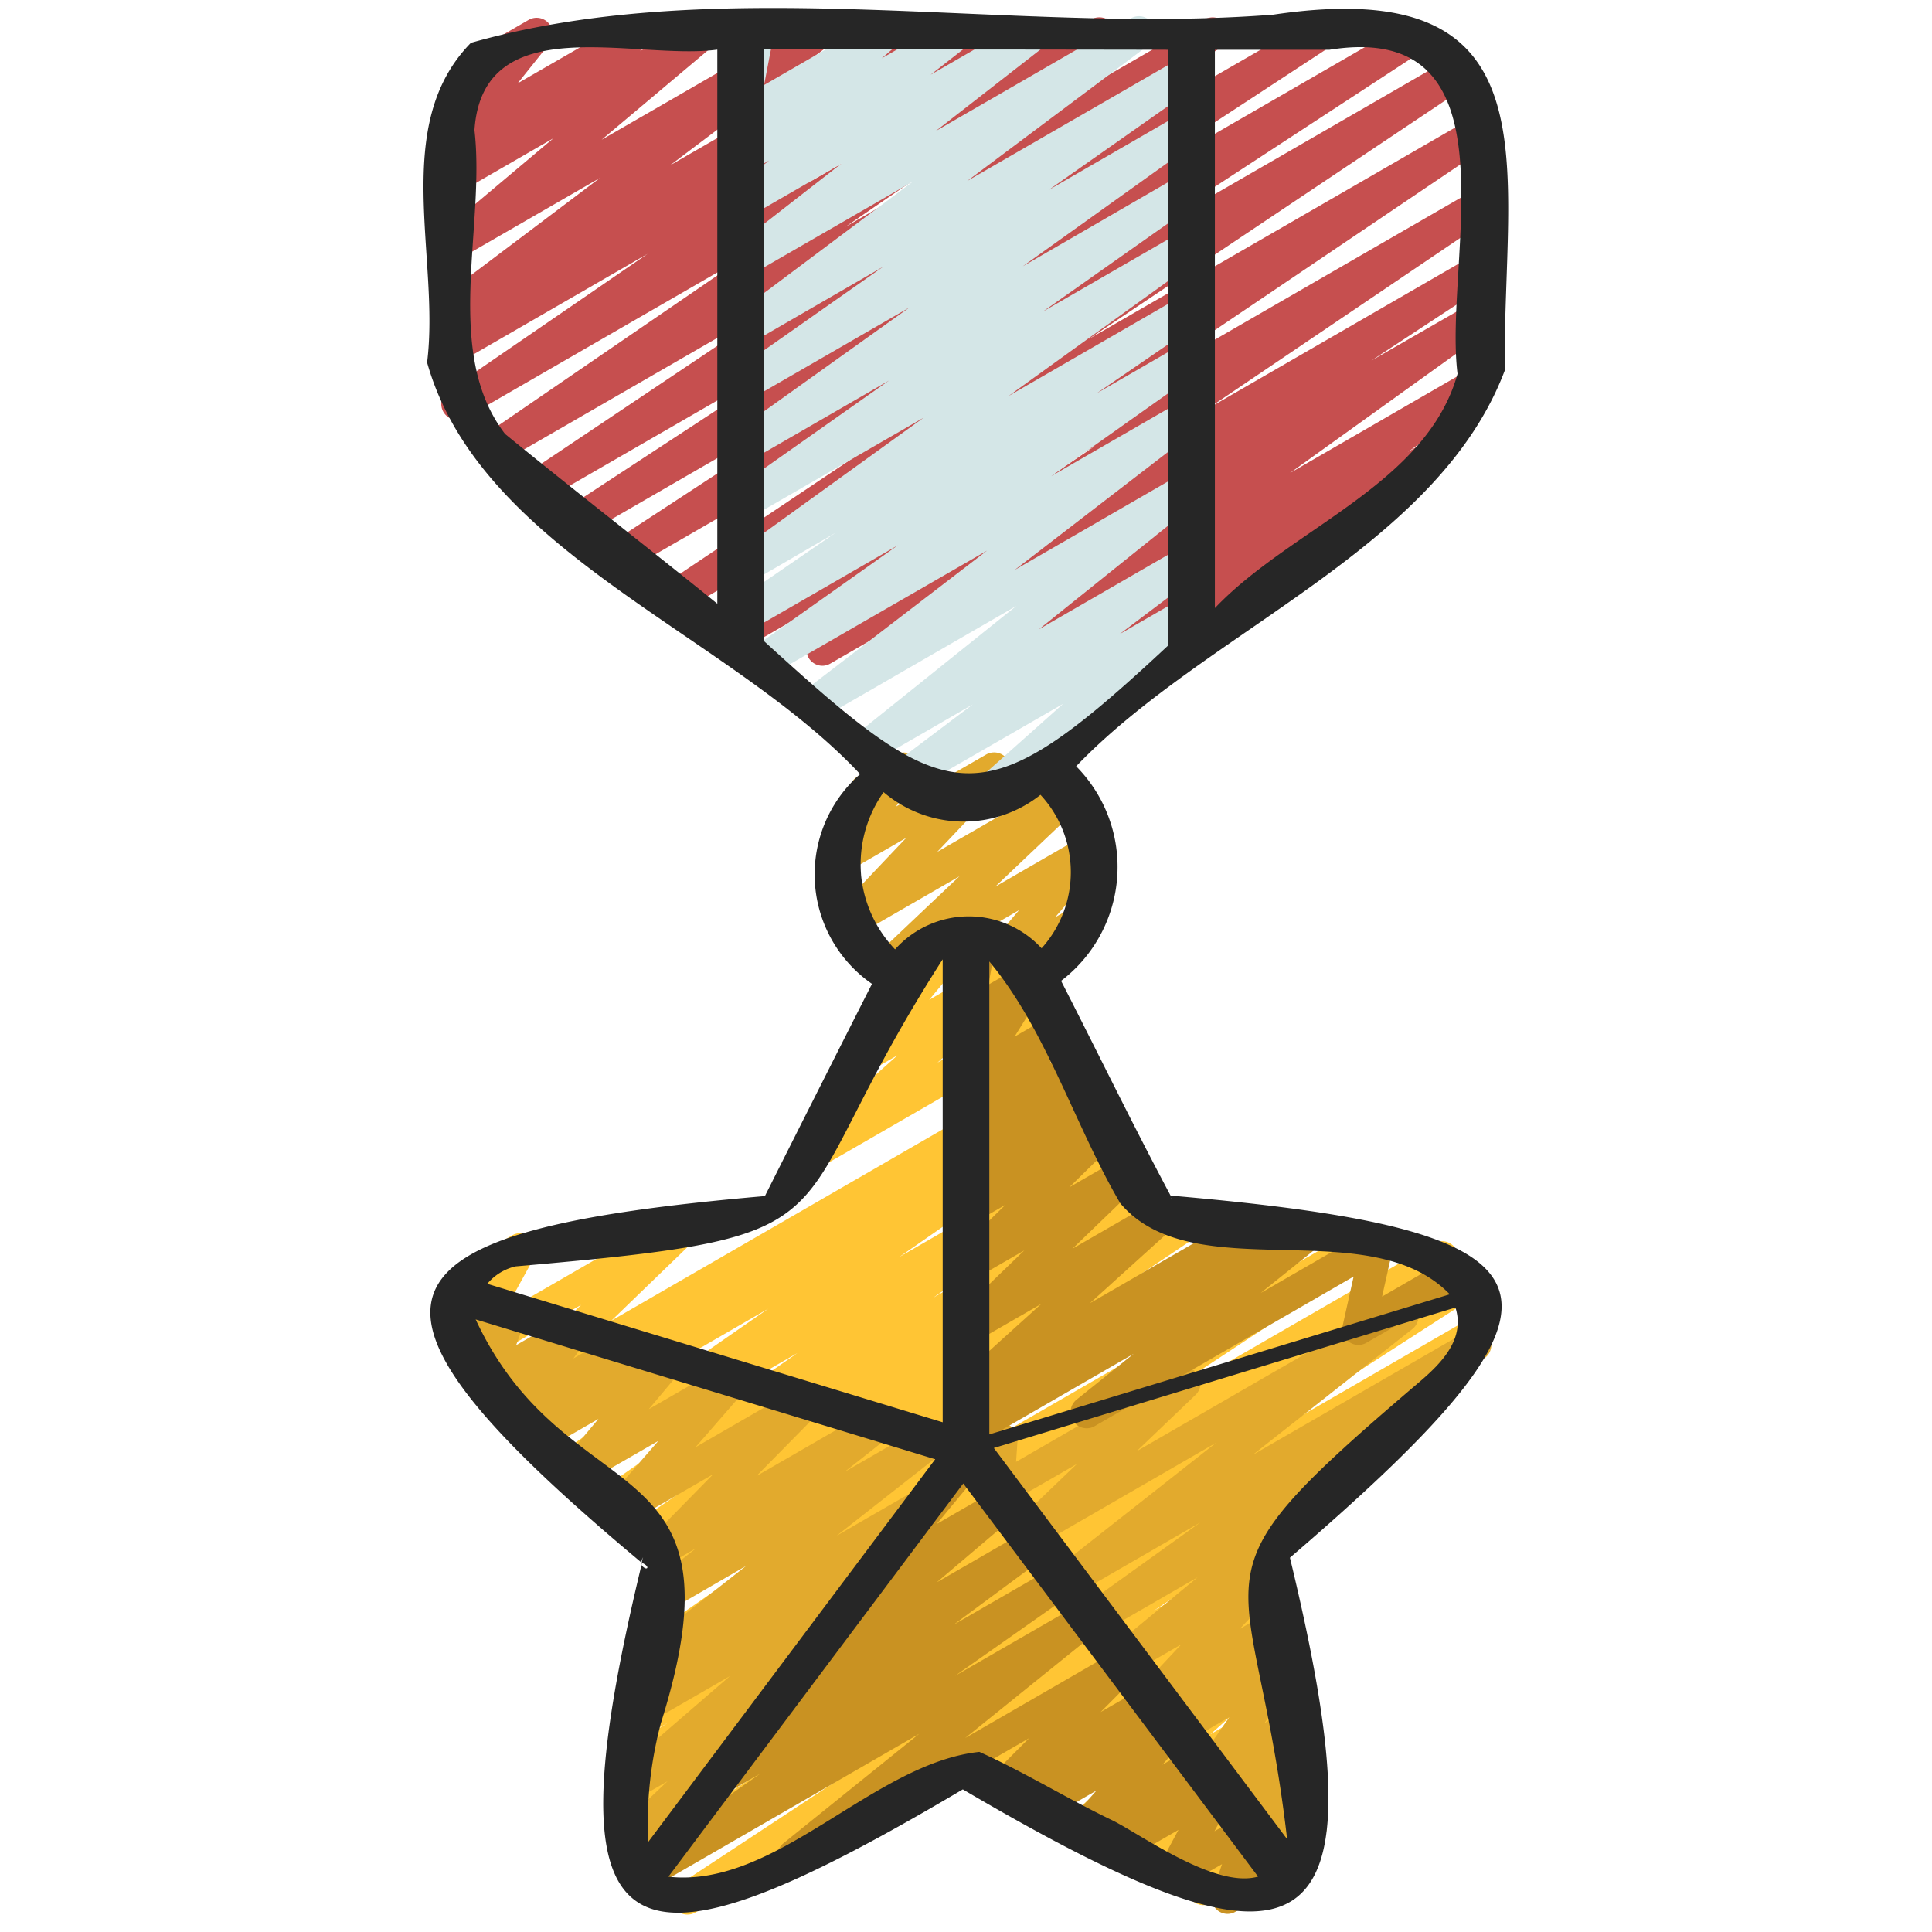 <?xml version="1.0" encoding="UTF-8"?> <svg xmlns="http://www.w3.org/2000/svg" id="Icons" height="512" viewBox="0 0 60 60" width="512"><path d="m30.508 30.872a.5.5 0 0 1 -.38-.824l1.521-1.783-3.9 2.25a.5.5 0 0 1 -.594-.8l2.639-2.5-3.17 1.83a.5.5 0 0 1 -.613-.776l2.132-2.248-1.843 1.064a.5.5 0 0 1 -.655-.726l.992-1.372a.5.5 0 0 1 -.006-.869l1.18-.681a.5.5 0 0 1 .656.725l-.642.888 2.8-1.617a.5.5 0 0 1 .613.776l-2.132 2.248 3.847-2.221a.5.5 0 0 1 .594.795l-2.639 2.505 2.756-1.591a.5.5 0 0 1 .63.757l-1.523 1.784.621-.357a.5.5 0 0 1 .5.865l-3.137 1.811a.489.489 0 0 1 -.247.067z" fill="#e2aa2d"></path><path d="m25.543 20.676a.5.5 0 0 1 -.28-.914l8.737-5.905-11.137 6.428a.5.5 0 0 1 -.529-.847l11.538-7.788-12.663 7.311a.5.5 0 0 1 -.528-.849l11.837-7.921-12.936 7.469a.5.5 0 0 1 -.523-.851l9.441-6.174-10.279 5.936a.5.5 0 0 1 -.525-.85l8.216-5.381-8.992 5.19a.5.5 0 0 1 -.528-.847l8.534-5.717-9.416 5.434a.5.5 0 0 1 -.532-.844l8.174-5.6-8.7 5.022a.5.5 0 0 1 -.533-.845l6.193-4.25-5.832 3.368a.5.5 0 0 1 -.524-.851l.5-.331a.5.5 0 0 1 -.53-.843l4.906-3.7-4.352 2.51a.5.5 0 0 1 -.572-.815l3.478-2.927-2.906 1.677a.5.5 0 0 1 -.558-.826l.389-.306a.5.5 0 0 1 -.471-.806l1.041-1.3a.506.506 0 0 1 -.5-.246.5.5 0 0 1 .182-.682l2.051-1.185a.5.5 0 0 1 .641.745l-.978 1.222 3.446-1.987a.5.5 0 0 1 .559.826l-.209.164 1.716-.99a.5.5 0 0 1 .572.815l-3.475 2.924 6.479-3.739a.5.5 0 0 1 .551.832l-4.908 3.703 7.86-4.535a.5.5 0 0 1 .524.85l-.483.319 2.024-1.169a.5.5 0 0 1 .534.844l-6.2 4.252 8.833-5.096a.5.5 0 0 1 .533.844l-8.177 5.6 11.165-6.444a.5.5 0 0 1 .528.847l-8.537 5.717 11.375-6.564a.5.5 0 0 1 .525.85l-8.206 5.373 10.538-6.084a.5.5 0 0 1 .523.852l-9.44 6.171 10.383-5.995a.5.5 0 0 1 .529.848l-11.839 7.922 11.92-6.882a.5.5 0 0 1 .529.847l-11.538 7.788 11.009-6.355a.5.5 0 0 1 .53.846l-8.734 5.905 8.2-4.737a.5.5 0 0 1 .525.851l-3.653 2.4 3.132-1.8a.5.5 0 0 1 .542.839l-6.2 4.451 5.638-3.258a.5.5 0 0 1 .537.841l-2.516 1.764.516-.3a.5.5 0 0 1 .55.832l-6 4.507a.5.5 0 0 1 -.247.491l-1.79 1.033a.5.5 0 0 1 -.55-.832l1.36-1.022-3.213 1.854a.5.5 0 0 1 -.537-.842l2.515-1.758-4.515 2.605a.5.5 0 0 1 -.542-.838l6.2-4.453-9.166 5.292a.5.5 0 0 1 -.525-.85l3.643-2.4-5.63 3.25a.5.5 0 0 1 -.247.07z" fill="#c64f4f"></path><path d="m21.348 59.459a.5.5 0 0 1 -.276-.918l7.541-4.966-8.613 4.976a.5.5 0 0 1 -.519-.854l7.813-5-7.746 4.472a.5.5 0 0 1 -.521-.853l9.008-5.8-8.177 4.72a.5.5 0 0 1 -.516-.856l1.415-.886-.665.384a.5.5 0 0 1 -.525-.851l8.377-5.518-7.5 4.329a.5.5 0 0 1 -.536-.843l9.36-6.517-8.388 4.841a.5.5 0 0 1 -.528-.847l4.026-2.7-4.038 2.328a.5.5 0 0 1 -.532-.845l4.671-3.2-5.221 3.014a.5.5 0 0 1 -.536-.842l6.043-4.207-6.729 3.88a.5.5 0 0 1 -.535-.843l6.356-4.413-7.057 4.078a.5.5 0 0 1 -.524-.852l1.811-1.182-2.131 1.229a.5.5 0 0 1 -.6-.792l2.691-2.6-3.447 1.993a.5.5 0 0 1 -.689-.674l.946-1.718-.228.131a.5.5 0 1 1 -.5-.865l1.779-1.028a.5.5 0 0 1 .689.674l-.946 1.718 5.424-3.131a.5.5 0 0 1 .6.792l-2.691 2.6 14.262-8.235a.5.5 0 0 1 .524.852l-1.813 1.184 1.795-1.036a.5.5 0 0 1 .535.844l-6.364 4.414 6.567-3.791a.5.5 0 0 1 .536.843l-6.041 4.208 6.238-3.6a.5.5 0 0 1 .532.845l-4.672 3.2 5.771-3.332a.5.5 0 0 1 .529.848l-4.025 2.7 5.621-3.244a.5.5 0 0 1 .536.843l-9.359 6.517 11.976-6.914a.5.5 0 0 1 .525.851l-8.382 5.521 10.249-5.917a.5.5 0 0 1 .516.857l-1.407.881 1.719-.993a.5.5 0 0 1 .52.853l-9.007 5.8 8.82-5.092a.5.5 0 0 1 .519.853l-7.809 5 4.45-2.569a.5.5 0 0 1 .525.851l-7.547 4.969 3.237-1.868a.5.5 0 0 1 .556.828l-2.771 2.147 2.484-1.435a.5.5 0 0 1 .547.835l-.5.365.145-.083a.5.5 0 0 1 .582.806l-2.512 2.237 2.236-1.291a.5.5 0 0 1 .62.769l-2.218 2.442 1.964-1.134a.5.5 0 0 1 .63.758l-1.176 1.377.811-.468a.5.5 0 0 1 .5.866l-3.331 1.921a.5.5 0 0 1 -.63-.758l1.176-1.377-2.216 1.279a.5.5 0 0 1 -.62-.768l2.22-2.446-3.7 2.138a.5.5 0 0 1 -.582-.806l2.516-2.24-3.7 2.139a.5.5 0 0 1 -.547-.835l.493-.364-1.074.621a.5.5 0 0 1 -.556-.829l2.773-2.147-11.58 6.685a.494.494 0 0 1 -.252.067z" fill="#ffc534"></path><path d="m25.187 36.347a.5.5 0 0 1 -.333-.872l3.016-2.7-.938.541a.5.5 0 0 1 -.635-.752l1.692-2.034a.5.5 0 0 1 -.11-.913l1.75-1.01a.5.5 0 0 1 .635.752l-1.407 1.691 2.691-1.55a.5.5 0 0 1 .584.8l-3.017 2.7 3.28-1.894a.5.5 0 0 1 .5.866l-7.458 4.305a.49.49 0 0 1 -.25.07z" fill="#ffc534"></path><path d="m19.352 57.809a.5.5 0 0 1 -.344-.864l1.721-1.625-.991.572a.5.5 0 0 1 -.577-.811l3.507-3.028-2.517 1.452a.5.5 0 0 1 -.543-.838l.938-.679-.147.084a.5.5 0 0 1 -.558-.826l3.33-2.615-2.418 1.4a.5.5 0 0 1 -.56-.825l1.424-1.124-.81.468a.5.5 0 0 1 -.607-.783l1.949-1.984-2.643 1.527a.5.5 0 0 1 -.627-.761l1.567-1.8-2.259 1.3a.5.5 0 0 1 -.633-.754l1.031-1.229-1.544.891a.5.5 0 0 1 -.607-.782l.1-.1-.263.152a.5.5 0 0 1 -.621-.1.5.5 0 0 1 -.033-.629l.415-.572-.7.4a.5.5 0 0 1 -.72-.6l.32-.871-.521.3a.5.5 0 0 1 -.735-.552l.148-.6a.5.5 0 0 1 .005-.863l.428-.247a.5.5 0 0 1 .735.553l-.064.26.7-.4a.5.5 0 0 1 .72.6l-.319.871 1.54-.889a.5.5 0 0 1 .655.726l-.415.573 1.395-.806a.5.5 0 0 1 .608.782l-.1.1.835-.482a.5.5 0 0 1 .633.754l-1.031 1.229 2.392-1.381a.5.5 0 0 1 .627.761l-1.567 1.8 3.238-1.869a.5.5 0 0 1 .606.783l-1.954 1.982 3.609-2.083a.5.5 0 0 1 .559.825l-1.428 1.127 2.52-1.454a.5.5 0 0 1 .559.826l-3.327 2.612 2.452-1.415a.5.5 0 0 1 .543.838l-1.893 1.371a.5.5 0 0 1 .234.869l-3.507 3.029.112-.064a.5.5 0 0 1 .594.8l-2.439 2.3a.5.5 0 0 1 .022.878l-2.5 1.443a.5.5 0 0 1 -.249.067z" fill="#e2aa2d"></path><path d="m38.125 59.437a.5.5 0 0 1 -.474-.66l.3-.884-1.261.727a.5.5 0 0 1 -.6-.074.5.5 0 0 1 -.092-.6l.6-1.117-1.6.923a.5.5 0 0 1 -.61-.779l.059-.063-.513.3a.5.5 0 0 1 -.624-.764l.741-.838-1.525.88a.5.5 0 0 1 -.653-.136.5.5 0 0 1 .065-.665l.2-.184-.724.417a.5.5 0 0 1 -.605-.785l1.15-1.154-7.059 4.082a.5.5 0 0 1 -.564-.823l4.21-3.394-8.046 4.644a.5.5 0 0 1 -.538-.842l3.647-2.565-.975.563a.5.5 0 0 1 -.548-.834l2.857-2.124-.16.091a.5.5 0 0 1 -.573-.813l2.73-2.317a.614.614 0 0 1 -.392-.177.5.5 0 0 1 0-.641l2.6-3.138a.5.5 0 0 1 .231-.567l.533-.308a.5.5 0 0 1 .635.751l-1.454 1.758 1.888-1.089a.5.5 0 0 1 .573.814l-2.463 2.09 2.841-1.64a.5.5 0 0 1 .548.834l-2.868 2.124 3.161-1.825a.5.5 0 0 1 .539.842l-3.655 2.57 3.963-2.287a.5.5 0 0 1 .564.822l-4.209 3.394 4.753-2.745a.5.5 0 0 1 .6.786l-1.149 1.154 1.4-.807a.5.5 0 0 1 .588.8l-.2.185.247-.143a.5.5 0 0 1 .624.764l-.74.836.92-.531a.5.5 0 0 1 .61.78l-.062.063.061-.034a.5.5 0 0 1 .69.67l-.6 1.117.877-.506a.5.5 0 0 1 .723.592l-.3.886.477-.276a.5.5 0 0 1 .5.866l-1.621.935a.5.5 0 0 1 -.248.069z" fill="#c99222"></path><path d="m39.913 58.671a.5.5 0 0 1 -.467-.679l.231-.6-.3.17a.5.5 0 0 1 -.681-.687l.323-.549-.4.23a.5.5 0 0 1 -.659-.721l.5-.7-.631.363a.5.5 0 0 1 -.661-.718l1.009-1.451-1.378.8a.5.5 0 0 1 -.609-.781l.584-.6-.707.408a.5.5 0 0 1 -.614-.774l1.233-1.314-1.525.88a.5.5 0 0 1 -.568-.819l2.6-2.145-2.97 1.714a.5.5 0 0 1 -.542-.838l3.592-2.577-3.916 2.261a.5.5 0 0 1 -.559-.825l4.97-3.913-5.558 3.209a.5.5 0 0 1 -.6-.794l1.832-1.755-2.2 1.268a.5.5 0 0 1 -.749-.467l.045-.664-.1.057a.5.5 0 0 1 -.5-.865l.913-.527a.5.5 0 0 1 .749.467l-.045.664 4.969-2.868a.5.5 0 0 1 .6.793l-1.824 1.745 8.008-4.623a.5.5 0 0 1 .559.825l-4.967 3.915 6.668-3.85a.5.5 0 0 1 .541.839l-3.986 2.859a.494.494 0 0 1 .451.213.5.5 0 0 1 -.092.671l-3.054 2.518a.5.5 0 0 1 .31.838l-1.238 1.315.893-.516a.5.5 0 0 1 .608.781l-.585.6.2-.114a.5.5 0 0 1 .661.718l-1.007 1.454.659-.381a.5.5 0 0 1 .659.721l-.5.7.078-.045a.5.5 0 0 1 .681.686l-.339.576a.5.5 0 0 1 .6.66l-.4 1.045a.5.5 0 0 1 -.047.834l-.5.292a.513.513 0 0 1 -.248.071z" fill="#e2aa2d"></path><path d="m30.03 44.955a.5.5 0 0 1 -.29-.907l.445-.317a.5.5 0 0 1 -.491-.846l2.645-2.392-2.059 1.188a.5.5 0 0 1 -.6-.792l2.128-2.055-1.531.883a.5.5 0 0 1 -.6-.79l1.543-1.507-.94.542a.5.5 0 0 1 -.587-.8l.49-.446a.5.5 0 0 1 -.491-.845l.322-.3a.5.5 0 0 1 -.352-.839l.628-.681-.01.005a.5.5 0 0 1 -.675-.7l.969-1.557-.294.169a.5.5 0 0 1 -.743-.517l.286-1.68a.484.484 0 0 1 -.225-.2.5.5 0 0 1 .182-.682l.419-.243a.5.5 0 0 1 .743.517l-.24 1.412 1.1-.636a.5.5 0 0 1 .609.085.5.5 0 0 1 .066.612l-.969 1.558 1.111-.641a.5.5 0 0 1 .618.771l-.627.682.576-.332a.5.5 0 0 1 .587.8l-.078.072a.5.5 0 0 1 .533.829l-.453.414.372-.215a.5.5 0 0 1 .6.79l-1.537 1.507 1.626-.938a.5.5 0 0 1 .6.792l-2.13 2.055 2.6-1.5a.5.5 0 0 1 .586.8l-2.642 2.391 4.849-2.8a.5.5 0 0 1 .54.84l-.351.25 1.479-.854a.5.5 0 0 1 .563.822l-1.78 1.428 3.371-1.945a.5.5 0 0 1 .739.542l-.338 1.512 2.158-1.246a.5.5 0 1 1 .5.865l-3.142 1.815a.494.494 0 0 1 -.545-.029.5.5 0 0 1 -.193-.513l.338-1.513-8.048 4.649a.5.5 0 0 1 -.562-.822l1.778-1.428-4.926 2.844a.491.491 0 0 1 -.25.067z" fill="#c99222"></path><path d="m30.3 25.45a.5.5 0 0 1 -.333-.873l3.049-2.719-4.759 2.742a.5.5 0 0 1 -.552-.833l2.507-1.892-3.116 1.8a.5.5 0 0 1 -.563-.823l5.026-4.031-6.12 3.532a.5.5 0 0 1 -.554-.829l5.768-4.424-6.853 3.95a.5.5 0 0 1 -.539-.841l4.624-3.275-4.608 2.66a.5.5 0 0 1 -.532-.845l3.2-2.2-2.665 1.551a.5.5 0 0 1 -.543-.838l5.95-4.292-5.407 3.118a.5.5 0 0 1 -.538-.842l4.868-3.428-4.33 2.5a.5.5 0 0 1 -.54-.839l5.507-3.932-4.967 2.866a.5.5 0 0 1 -.537-.842l4.688-3.29-4.151 2.4a.5.5 0 0 1 -.55-.833l5.631-4.217-5.081 2.93a.5.5 0 0 1 -.556-.828l3.422-2.664-2.866 1.655a.5.5 0 0 1 -.558-.827l1.166-.914-.608.351a.5.5 0 0 1 -.576-.812l.5-.433a.5.5 0 0 1 -.668-.563l.336-1.732a.5.5 0 0 1 -.092-.909l.5-.289a.5.5 0 0 1 .741.528l-.292 1.516 3.555-2.052a.5.5 0 0 1 .576.811l-.478.413 2.129-1.229a.5.5 0 0 1 .558.826l-1.169.913 3.026-1.744a.5.5 0 0 1 .556.827l-3.421 2.664 6.059-3.499a.5.5 0 0 1 .55.833l-5.632 4.217 6.683-3.857a.5.5 0 0 1 .537.841l-4.691 3.296 4.155-2.4a.5.5 0 0 1 .54.84l-5.5 3.931 4.961-2.871a.5.5 0 0 1 .538.842l-4.871 3.433 4.334-2.5a.5.5 0 0 1 .543.838l-5.948 4.287 5.406-3.121a.5.5 0 0 1 .532.844l-3.2 2.193 2.67-1.541a.5.5 0 0 1 .539.841l-4.622 3.273 4.084-2.357a.5.5 0 0 1 .554.829l-5.77 4.439 5.217-3.011a.5.5 0 0 1 .562.822l-5.025 4.032 4.463-2.577a.5.5 0 0 1 .552.832l-2.507 1.893 1.956-1.129a.5.5 0 0 1 .583.8l-4.128 3.682a.5.5 0 0 1 -.042.839l-2.6 1.5a.489.489 0 0 1 -.243.067z" fill="#d4e6e7"></path><g fill="#262626"><path d="m23.755 37.145c-12.458 1.08-13.68 3.154-3.84 11.376a.341.341 0 0 1 .059-.159.415.415 0 0 0 -.04.172c.3.129.143.283-.012.068-3 12.461-.546 13.205 9.979 6.969 10.72 6.3 13.181 5.3 10.159-7.195 9.672-8.311 8.863-10.154-3.707-11.246-1.192-2.235-2.25-4.421-3.4-6.668a4.445 4.445 0 0 0 .468-6.665c4.058-4.233 11.209-6.741 13.31-12.289-.061-6.289 1.725-12.371-7.186-11.053-8.178.638-17.112-1.34-24.92.875-2.517 2.562-.953 6.684-1.361 9.927 1.655 5.892 9.371 8.425 13.448 12.784a4.137 4.137 0 0 0 .368 6.514q-1.668 3.291-3.325 6.59zm-7.744 2.184c11.2-.976 7.906-1.2 13.265-9.536v14.377l-14.143-4.3a1.621 1.621 0 0 1 .878-.541zm4.513 14.187c2.763-8.792-2.9-6.406-5.752-12.54l14.271 4.342-8.915 11.89a12.2 12.2 0 0 1 .396-3.692zm14.055 3.033c-1.4-.669-2.76-1.51-4.164-2.143-3.316.356-6.293 4.249-9.657 3.877l9.157-12.212q4.578 6.1 9.155 12.209c-1.316.373-3.549-1.247-4.491-1.731zm9.535-13.659c-7.6 6.47-5.181 5.235-4.141 14.227l-9.109-12.148 14.336-4.362c.306.963-.421 1.713-1.086 2.283zm-7.729-5.633c0-.006-.01-.034-.011-.046a.037.037 0 0 1 .011.046zm-1.593.113c2.271 2.687 7.722.237 10.232 2.826l-14.3 4.351v-14.688c1.781 2.141 2.646 5.087 4.068 7.511zm6.491-35.824c5.938-.946 3.539 6.531 3.982 10.063-.96 3.439-5.177 4.792-7.536 7.276v-17.339zm-25.6 11.928c-1.945-2.537-.6-6.414-.948-9.433.258-3.817 5.006-2.156 7.542-2.5v17.208c-2.187-1.772-4.418-3.495-6.595-5.275zm8.042 6.434v-18.374q6.275 0 12.547.011v18.507c-5.86 5.467-6.744 5.142-12.548-.144zm3.016 7.254a3.877 3.877 0 0 1 .7-2.561 3.836 3.836 0 0 0 4.872.083 3.532 3.532 0 0 1 .034 4.766 3.072 3.072 0 0 0 -4.55.033 3.88 3.88 0 0 1 -1.057-2.321z"></path><path d="m19.915 48.521a.192.192 0 0 0 .007.081c0-.025.01-.043.012-.068z"></path></g></svg> 